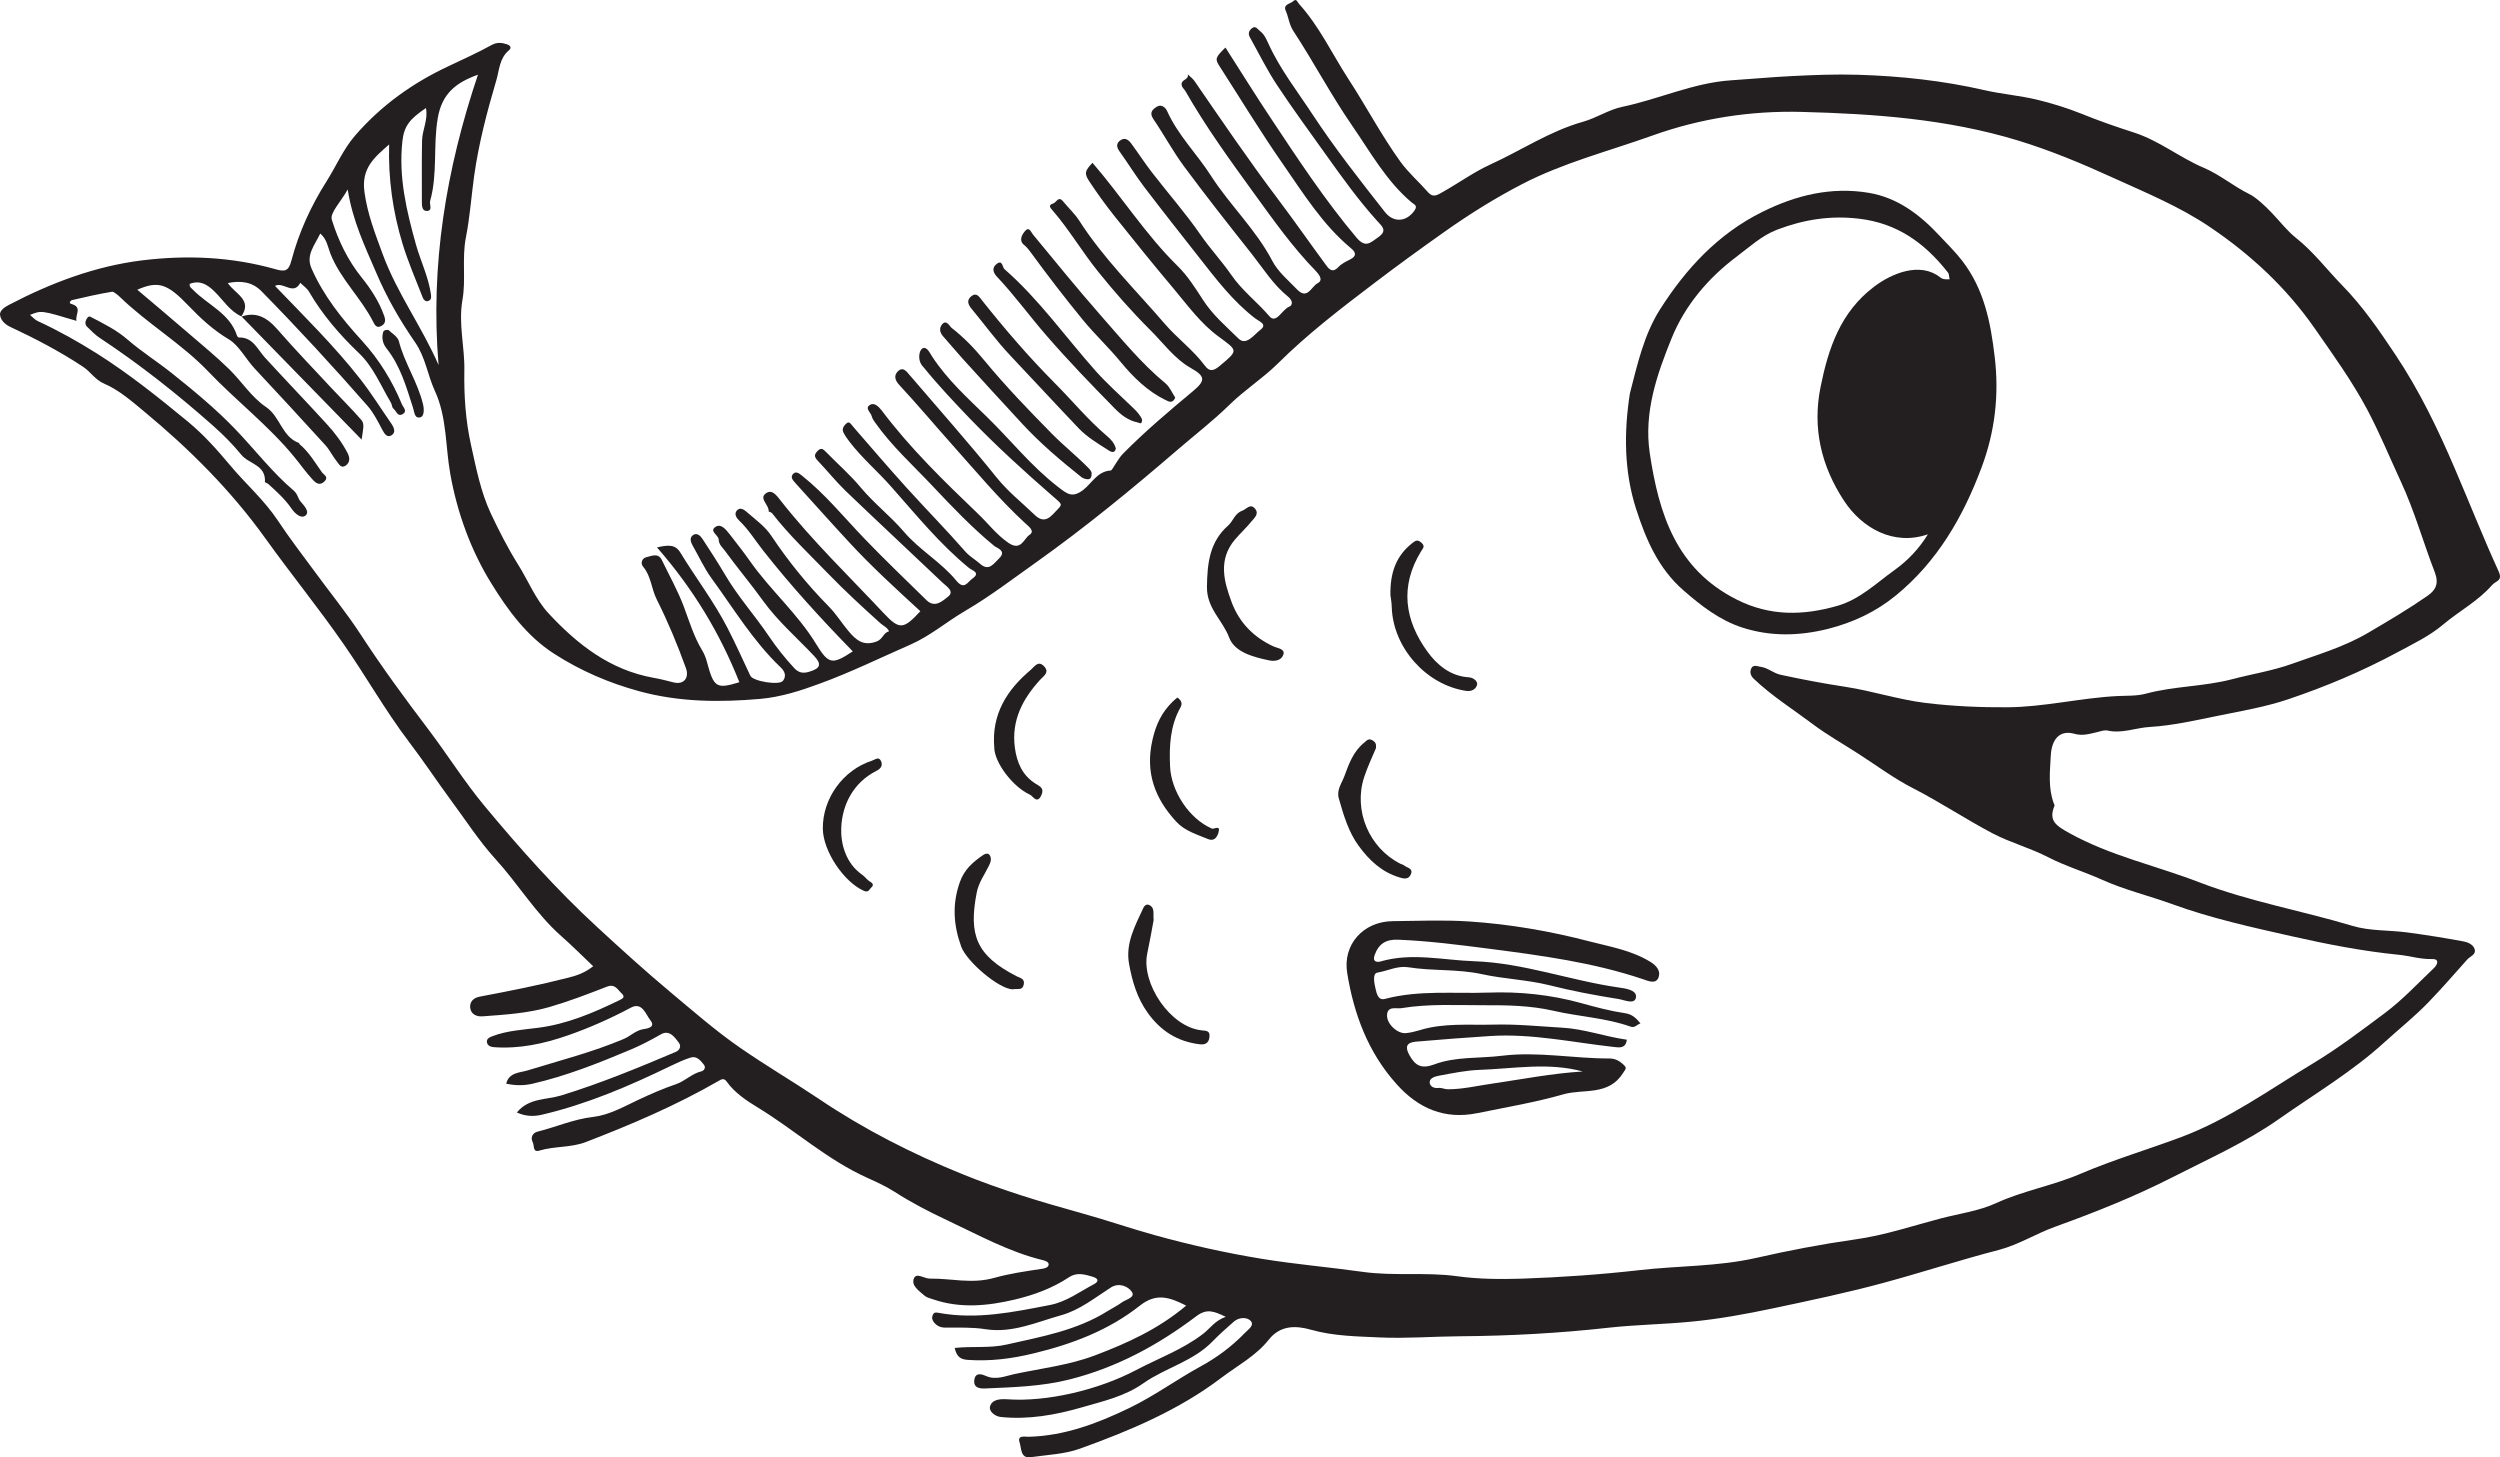 <?xml version="1.0" encoding="UTF-8"?>
<svg xmlns="http://www.w3.org/2000/svg" xmlns:xlink="http://www.w3.org/1999/xlink" width="206.462pt" height="120.353pt" viewBox="0 0 206.462 120.353" version="1.1">
<defs>
<clipPath id="clip1">
  <path d="M 0 0 L 206.461 0 L 206.461 120.352 L 0 120.352 Z M 0 0 "/>
</clipPath>
</defs>
<g id="surface1">
<g clip-path="url(#clip1)" clip-rule="nonzero">
<path style=" stroke:none;fill-rule:evenodd;fill:rgb(13.73%,12.16%,12.549%);fill-opacity:1;" d="M 36.219 30.145 C 35.527 21.914 36.836 13.988 39.473 6.168 C 37.629 6.828 36.492 7.75 36.152 9.758 C 35.762 12.035 36.152 14.359 35.523 16.598 C 35.445 16.883 35.773 17.414 35.238 17.422 C 34.828 17.422 34.84 16.949 34.84 16.594 C 34.848 14.938 34.82 13.281 34.855 11.625 C 34.867 10.73 35.375 9.883 35.176 8.922 C 33.82 9.836 33.371 10.422 33.234 11.648 C 32.902 14.602 33.574 17.426 34.363 20.238 C 34.754 21.609 35.398 22.902 35.594 24.34 C 35.629 24.645 35.578 24.781 35.359 24.859 C 35.152 24.938 34.98 24.75 34.918 24.586 C 34.344 23.105 33.707 21.648 33.246 20.137 C 32.438 17.484 32.055 14.754 32.137 11.93 C 30.941 12.984 29.824 13.871 30.098 15.852 C 30.344 17.668 30.98 19.289 31.594 20.961 C 32.773 24.188 34.836 26.969 36.219 30.145 M 19.941 26.133 C 18.969 25.691 18.434 24.773 17.707 24.066 C 17.109 23.48 16.504 23.125 15.672 23.441 C 15.613 23.695 15.805 23.789 15.93 23.922 C 17.148 25.188 18.977 25.859 19.574 27.723 C 19.594 27.781 19.668 27.875 19.723 27.871 C 20.895 27.836 21.254 28.84 21.879 29.531 C 23.555 31.359 25.273 33.148 26.949 34.98 C 27.633 35.719 28.242 36.523 28.711 37.426 C 28.895 37.785 28.93 38.191 28.539 38.457 C 28.152 38.715 27.984 38.309 27.812 38.102 C 27.473 37.688 27.238 37.172 26.879 36.773 C 24.945 34.641 22.98 32.527 21.02 30.422 C 20.289 29.633 19.727 28.52 18.906 28.031 C 17.621 27.262 16.594 26.32 15.59 25.27 C 13.816 23.406 13.07 23.176 11.336 23.926 C 12.75 25.125 14.156 26.301 15.543 27.5 C 16.688 28.484 17.859 29.445 18.938 30.5 C 19.973 31.516 20.77 32.809 21.98 33.621 C 23.141 34.406 23.277 36.062 24.684 36.582 C 24.711 36.59 24.711 36.656 24.734 36.68 C 25.512 37.324 26.012 38.191 26.582 38.996 C 26.742 39.219 27.156 39.375 26.812 39.742 C 26.438 40.125 26.121 39.938 25.832 39.621 C 25.277 39.027 24.812 38.355 24.301 37.734 C 22.18 35.145 19.508 33.102 17.195 30.676 C 15.008 28.383 12.164 26.727 9.855 24.48 C 9.707 24.336 9.355 24.074 9.273 24.09 C 8.152 24.273 7.035 24.531 5.926 24.789 C 5.879 24.797 5.609 25.023 5.895 25.102 C 6.84 25.371 6.184 26 6.32 26.5 C 3.406 25.625 3.406 25.625 2.48 26.008 C 2.707 26.191 2.883 26.414 3.117 26.516 C 4.82 27.301 6.453 28.215 8.043 29.219 C 10.688 30.895 13.105 32.836 15.512 34.816 C 16.812 35.887 17.914 37.129 18.984 38.402 C 20.277 39.953 21.816 41.289 22.945 42.988 C 23.891 44.418 24.938 45.777 25.953 47.156 C 27.234 48.914 28.621 50.602 29.801 52.422 C 31.547 55.105 33.434 57.676 35.363 60.219 C 36.949 62.312 38.336 64.543 40.02 66.566 C 42.93 70.07 45.949 73.461 49.305 76.551 C 51.27 78.359 53.242 80.16 55.301 81.879 C 57.203 83.469 59.066 85.105 61.109 86.52 C 63.242 88 65.488 89.316 67.637 90.758 C 71.359 93.266 75.316 95.277 79.445 96.953 C 82.633 98.25 85.926 99.254 89.242 100.168 C 91.281 100.73 93.281 101.426 95.32 101.992 C 98.246 102.805 101.203 103.469 104.215 103.961 C 106.969 104.41 109.746 104.645 112.5 105.031 C 115.113 105.406 117.742 105.035 120.344 105.398 C 122.102 105.641 123.918 105.652 125.668 105.598 C 128.91 105.488 132.156 105.262 135.383 104.895 C 138.594 104.527 141.84 104.605 145.02 103.887 C 147.715 103.273 150.441 102.75 153.172 102.363 C 155.613 102.027 157.914 101.246 160.273 100.625 C 161.801 100.227 163.43 100.012 164.848 99.359 C 167.094 98.332 169.523 97.918 171.781 96.953 C 174.5 95.785 177.355 94.945 180.125 93.91 C 184.07 92.43 187.469 89.957 191.039 87.809 C 193.102 86.566 195.02 85.105 196.957 83.66 C 198.438 82.551 199.676 81.211 201 79.953 C 201.352 79.617 201.445 79.184 200.855 79.203 C 199.895 79.234 199.008 78.934 198.078 78.848 C 195.113 78.551 192.188 77.98 189.297 77.328 C 185.969 76.578 182.605 75.84 179.383 74.664 C 177.465 73.969 175.484 73.5 173.613 72.66 C 172.133 71.992 170.57 71.531 169.113 70.777 C 167.652 70.023 166.039 69.594 164.59 68.84 C 162.348 67.664 160.234 66.246 157.984 65.094 C 156.426 64.297 155.02 63.25 153.57 62.312 C 152.301 61.484 150.938 60.727 149.707 59.801 C 148.066 58.57 146.324 57.477 144.832 56.055 C 144.566 55.801 144.496 55.508 144.617 55.227 C 144.773 54.848 145.121 55.031 145.41 55.07 C 146.023 55.156 146.453 55.602 147.07 55.73 C 148.828 56.109 150.582 56.445 152.367 56.715 C 154.609 57.055 156.773 57.777 159.043 58.055 C 161.297 58.328 163.555 58.426 165.785 58.41 C 168.816 58.391 171.805 57.641 174.852 57.484 C 175.633 57.445 176.473 57.492 177.238 57.281 C 179.551 56.66 181.973 56.707 184.32 56.098 C 185.953 55.668 187.668 55.398 189.242 54.836 C 191.379 54.07 193.582 53.434 195.574 52.258 C 197.234 51.285 198.887 50.309 200.469 49.211 C 201.117 48.758 201.445 48.234 201.082 47.277 C 200.117 44.777 199.402 42.195 198.262 39.742 C 197.348 37.77 196.52 35.754 195.504 33.836 C 194.242 31.469 192.68 29.301 191.148 27.102 C 188.805 23.742 185.871 21.023 182.512 18.754 C 180.051 17.086 177.293 15.945 174.594 14.719 C 172 13.535 169.371 12.43 166.625 11.594 C 160.805 9.824 154.793 9.398 148.793 9.242 C 144.637 9.133 140.473 9.758 136.461 11.195 C 132.852 12.488 129.113 13.434 125.691 15.211 C 123.484 16.355 121.383 17.668 119.34 19.109 C 117.379 20.496 115.422 21.914 113.523 23.359 C 110.766 25.453 107.996 27.57 105.531 30.02 C 104.281 31.258 102.785 32.199 101.527 33.438 C 100.184 34.754 98.68 35.91 97.254 37.141 C 93.488 40.383 89.652 43.535 85.605 46.414 C 83.66 47.793 81.762 49.25 79.711 50.449 C 78.184 51.34 76.84 52.508 75.199 53.23 C 72.715 54.316 70.293 55.508 67.734 56.445 C 66.113 57.047 64.473 57.566 62.812 57.715 C 59.461 58.012 56.094 57.988 52.793 57.086 C 50.281 56.402 47.938 55.391 45.754 53.984 C 43.496 52.531 41.926 50.367 40.574 48.176 C 38.879 45.434 37.758 42.34 37.184 39.129 C 36.777 36.836 36.918 34.453 35.906 32.266 C 35.309 30.965 35.145 29.52 34.281 28.27 C 33.043 26.48 31.945 24.582 31.082 22.547 C 30.16 20.391 29.133 18.293 28.715 15.648 C 28.137 16.688 27.234 17.578 27.402 18.141 C 27.93 19.848 28.711 21.484 29.883 22.938 C 30.625 23.859 31.305 24.902 31.719 26.062 C 31.871 26.465 31.832 26.75 31.465 26.934 C 31.09 27.121 30.949 26.836 30.797 26.535 C 29.793 24.57 28.105 23.035 27.285 20.941 C 27.074 20.41 27.012 19.773 26.449 19.285 C 25.996 20.238 25.246 21.059 25.719 22.152 C 26.711 24.418 28.242 26.332 29.891 28.137 C 31.32 29.707 32.398 31.461 33.199 33.406 C 33.297 33.633 33.676 33.961 33.25 34.203 C 32.82 34.449 32.727 33.922 32.492 33.75 C 32.367 33.656 32.375 33.402 32.281 33.25 C 31.453 31.852 30.824 30.285 29.648 29.168 C 28.047 27.641 26.633 25.996 25.52 24.09 C 25.355 23.801 25.039 23.598 24.801 23.355 C 24.23 24.441 23.387 23.227 22.711 23.613 C 25.125 26.129 27.613 28.57 29.758 31.312 C 30.672 32.484 31.465 33.754 32.316 34.98 C 32.543 35.312 32.727 35.734 32.305 35.965 C 31.945 36.16 31.738 35.801 31.555 35.461 C 31.199 34.793 30.859 34.098 30.367 33.535 C 27.531 30.293 24.609 27.121 21.59 24.047 C 20.836 23.281 19.902 23.156 18.812 23.375 C 19.449 24.309 20.887 24.773 19.914 26.156 Z M 61.059 56.34 C 59.449 52.27 57.234 48.617 54.258 45.207 C 55.199 44.988 55.766 44.957 56.184 45.629 C 57.457 47.727 58.965 49.684 60.086 51.871 C 60.754 53.164 61.348 54.496 61.969 55.809 C 62.18 56.266 64.371 56.625 64.664 56.223 C 64.969 55.812 64.801 55.43 64.473 55.117 C 62.195 52.949 60.586 50.254 58.75 47.742 C 58.152 46.918 57.723 45.961 57.211 45.07 C 57.031 44.754 56.914 44.383 57.266 44.168 C 57.582 43.977 57.867 44.273 58.031 44.531 C 58.648 45.477 59.266 46.426 59.84 47.398 C 60.906 49.234 62.332 50.809 63.512 52.559 C 64.137 53.484 64.824 54.344 65.582 55.164 C 65.973 55.59 66.352 55.621 66.836 55.473 C 67.766 55.199 67.871 54.848 67.234 54.172 C 65.82 52.676 64.242 51.305 63.043 49.652 C 62.012 48.219 60.875 46.875 59.84 45.449 C 59.645 45.184 59.367 44.973 59.355 44.562 C 59.344 44.199 58.555 43.871 59.078 43.52 C 59.543 43.199 59.949 43.734 60.25 44.109 C 60.824 44.848 61.406 45.586 61.945 46.352 C 63.625 48.746 65.879 50.68 67.41 53.203 C 68.438 54.883 68.742 54.902 70.426 53.793 C 67.832 51.133 65.336 48.406 63.043 45.488 C 62.383 44.656 61.82 43.723 61.031 42.977 C 60.855 42.809 60.59 42.453 60.855 42.16 C 61.133 41.844 61.469 42.109 61.668 42.281 C 62.375 42.898 63.184 43.473 63.688 44.234 C 65.09 46.336 66.664 48.277 68.438 50.078 C 69.043 50.691 69.512 51.449 70.07 52.117 C 70.68 52.844 71.297 53.402 72.418 52.969 C 72.91 52.777 72.961 52.238 73.422 52.137 C 73.277 51.805 72.938 51.68 72.695 51.461 C 71.246 50.152 69.809 48.832 68.449 47.43 C 66.855 45.781 65.172 44.207 63.758 42.379 C 63.695 42.301 63.477 42.266 63.48 42.223 C 63.523 41.688 62.652 41.18 63.246 40.746 C 63.766 40.363 64.137 40.918 64.496 41.375 C 67.094 44.676 70.129 47.594 72.992 50.652 C 74.285 52.031 74.621 51.977 76.008 50.477 C 74.016 48.648 72.016 46.824 70.18 44.84 C 68.664 43.207 67.184 41.539 65.684 39.891 C 65.469 39.648 65.227 39.383 65.531 39.109 C 65.758 38.902 66.004 39.102 66.23 39.281 C 68.168 40.82 69.707 42.734 71.41 44.504 C 73.07 46.23 74.809 47.891 76.52 49.57 C 77.215 50.25 77.867 49.609 78.293 49.277 C 78.855 48.84 78.18 48.438 77.852 48.129 C 75.176 45.586 72.477 43.074 69.812 40.52 C 69.008 39.738 68.301 38.852 67.523 38.035 C 67.273 37.762 67.207 37.578 67.492 37.27 C 67.801 36.934 67.973 37.074 68.211 37.32 C 69.164 38.301 70.211 39.207 71.082 40.258 C 72.18 41.574 73.543 42.621 74.645 43.91 C 75.945 45.434 77.727 46.422 78.98 47.957 C 79.641 48.762 79.914 48.055 80.297 47.789 C 81.02 47.289 80.281 47.113 80.039 46.918 C 77.617 44.941 75.66 42.516 73.598 40.191 C 72.477 38.918 71.168 37.812 70.129 36.445 C 69.945 36.207 69.77 35.957 69.645 35.695 C 69.492 35.371 69.758 35.074 69.957 34.926 C 70.16 34.781 70.324 35.086 70.477 35.262 C 71.926 36.934 73.371 38.617 74.855 40.262 C 76.465 42.043 78.148 43.75 79.723 45.551 C 80.098 45.973 80.551 46.215 80.941 46.562 C 81.68 47.219 82.066 46.539 82.52 46.105 C 83.16 45.488 82.312 45.246 82.133 45.105 C 80.281 43.59 78.633 41.852 77.004 40.125 C 75.391 38.414 73.617 36.816 72.25 34.867 C 72.141 34.715 72.027 34.543 71.988 34.363 C 71.914 34.047 71.348 33.684 71.902 33.41 C 72.203 33.258 72.551 33.551 72.797 33.875 C 75.156 37.016 77.965 39.742 80.789 42.449 C 81.617 43.242 82.297 44.156 83.281 44.832 C 84.328 45.547 84.551 44.48 85.012 44.18 C 85.5 43.855 84.973 43.496 84.625 43.172 C 82.492 41.199 80.641 38.969 78.707 36.805 C 77.219 35.137 75.781 33.422 74.262 31.785 C 73.914 31.414 73.801 31.016 74.141 30.676 C 74.57 30.246 74.859 30.668 75.125 30.977 C 77.531 33.793 79.996 36.559 82.312 39.441 C 83.25 40.609 84.398 41.508 85.453 42.527 C 86.328 43.371 86.84 42.582 87.363 42.043 C 87.766 41.625 87.703 41.641 86.891 40.934 C 84.57 38.914 82.297 36.844 80.152 34.625 C 78.836 33.25 77.531 31.875 76.328 30.395 C 76.262 30.309 76.172 30.23 76.109 30.133 C 75.789 29.668 75.902 28.973 76.152 28.793 C 76.527 28.539 76.785 29.148 76.992 29.461 C 78.242 31.371 79.926 32.887 81.539 34.461 C 83.477 36.359 85.168 38.496 87.34 40.18 C 88.113 40.777 88.535 41.168 89.457 40.461 C 90.176 39.91 90.625 38.914 91.746 38.855 C 91.844 38.848 92.305 37.922 92.73 37.48 C 94.555 35.633 96.523 33.969 98.512 32.312 C 99.582 31.422 99.539 31.07 98.352 30.398 C 96.973 29.613 96.055 28.305 94.957 27.219 C 93.445 25.711 92.02 24.09 90.684 22.426 C 89.367 20.797 88.305 18.969 86.93 17.379 C 86.75 17.168 86.512 16.949 86.984 16.801 C 87.25 16.719 87.406 16.148 87.801 16.637 C 88.234 17.168 88.75 17.637 89.121 18.211 C 91.121 21.336 93.766 23.918 96.164 26.711 C 97.223 27.945 98.539 28.898 99.508 30.203 C 99.91 30.758 100.281 30.59 100.719 30.227 C 102.281 28.922 102.25 28.98 100.637 27.797 C 99.172 26.727 98.102 25.246 96.945 23.863 C 95.273 21.879 93.641 19.859 92.02 17.824 C 91.293 16.91 90.605 15.953 89.961 14.98 C 89.52 14.312 89.598 14.109 90.223 13.445 C 92.633 16.23 94.605 19.367 97.254 21.969 C 98.082 22.781 98.727 23.805 99.363 24.789 C 100.156 26.016 101.262 26.957 102.277 27.957 C 102.918 28.594 103.57 27.629 104.078 27.25 C 104.699 26.781 104.012 26.559 103.668 26.301 C 101.805 24.871 100.398 23.008 98.965 21.18 C 97.469 19.27 95.961 17.371 94.492 15.438 C 93.766 14.48 93.137 13.453 92.438 12.477 C 92.191 12.125 92.184 11.832 92.523 11.59 C 92.895 11.32 93.199 11.551 93.414 11.84 C 94.008 12.641 94.543 13.477 95.156 14.266 C 96.473 15.969 97.906 17.598 99.129 19.367 C 99.93 20.531 100.895 21.555 101.691 22.711 C 102.578 24 103.828 24.941 104.836 26.121 C 105.406 26.781 105.879 25.555 106.477 25.324 C 106.742 25.219 106.805 24.844 106.371 24.496 C 105.16 23.523 104.332 22.188 103.379 20.977 C 101.492 18.594 99.613 16.211 97.805 13.77 C 96.871 12.512 96.125 11.117 95.242 9.82 C 94.883 9.285 95.199 9.02 95.551 8.805 C 95.918 8.582 96.258 8.887 96.379 9.156 C 97.281 11.176 98.863 12.719 100.023 14.539 C 101.59 16.969 103.727 18.965 105.078 21.555 C 105.551 22.457 106.414 23.172 107.141 23.926 C 107.98 24.785 108.312 23.637 108.824 23.387 C 109.227 23.184 109.07 22.797 108.66 22.375 C 106.723 20.387 105.125 18.117 103.5 15.879 C 101.531 13.164 99.562 10.441 97.898 7.527 C 97.789 7.332 97.574 7.211 97.582 6.938 C 97.59 6.555 98.199 6.582 98.094 6.141 C 98.289 6.332 98.523 6.5 98.668 6.723 C 100.902 9.965 103.109 13.219 105.477 16.359 C 106.855 18.184 108.16 20.059 109.52 21.906 C 109.777 22.262 110.066 22.555 110.527 22.059 C 110.773 21.789 111.141 21.609 111.473 21.441 C 112.023 21.172 112.023 20.871 111.574 20.504 C 109.227 18.555 107.637 15.977 105.93 13.52 C 104.098 10.887 102.43 8.133 100.691 5.43 C 100.328 4.859 100.383 4.727 101.203 3.926 C 102.465 5.895 103.691 7.875 104.977 9.805 C 107.207 13.164 109.422 16.531 112.027 19.625 C 112.785 20.52 113.184 20.031 113.812 19.598 C 114.621 19.039 114.129 18.688 113.73 18.242 C 112.188 16.531 110.855 14.676 109.52 12.801 C 108.16 10.898 106.781 9.016 105.488 7.066 C 104.641 5.793 103.961 4.406 103.215 3.066 C 103.066 2.793 103.129 2.551 103.367 2.352 C 103.691 2.078 103.832 2.395 104.035 2.547 C 104.391 2.809 104.566 3.195 104.738 3.574 C 105.699 5.703 107.141 7.535 108.414 9.477 C 110.25 12.266 112.312 14.887 114.375 17.512 C 115.09 18.422 116.18 18.336 116.836 17.355 C 117.102 16.961 116.754 16.867 116.598 16.734 C 114.488 14.957 113.191 12.582 111.652 10.355 C 109.91 7.828 108.484 5.113 106.812 2.559 C 106.457 2.023 106.422 1.426 106.18 0.879 C 105.945 0.352 106.57 0.32 106.812 0.09 C 107.07 -0.16 107.152 0.18 107.289 0.332 C 108.969 2.195 110.023 4.469 111.371 6.547 C 112.836 8.793 114.086 11.184 115.656 13.359 C 116.32 14.273 117.195 15.031 117.945 15.887 C 118.387 16.391 118.789 16.047 119.156 15.852 C 120.477 15.109 121.711 14.211 123.078 13.586 C 125.637 12.418 127.988 10.828 130.734 10.055 C 131.848 9.742 132.863 9.051 133.988 8.82 C 136.996 8.191 139.848 6.84 142.945 6.633 C 144.609 6.527 146.277 6.367 147.934 6.285 C 149.789 6.191 151.637 6.117 153.488 6.176 C 156.992 6.285 160.465 6.66 163.902 7.449 C 165.32 7.773 166.809 7.891 168.234 8.234 C 169.473 8.535 170.676 8.906 171.863 9.379 C 173.301 9.965 174.77 10.477 176.246 10.949 C 178.34 11.629 180.031 13.027 182.02 13.867 C 183.344 14.43 184.441 15.379 185.738 16.016 C 186.312 16.297 187.051 16.984 187.633 17.598 C 188.277 18.273 188.895 19.07 189.562 19.605 C 191.059 20.785 192.16 22.262 193.453 23.59 C 195.141 25.316 196.484 27.285 197.812 29.273 C 199.801 32.25 201.348 35.457 202.746 38.734 C 203.953 41.543 205.07 44.387 206.336 47.156 C 206.723 47.988 206.129 47.953 205.809 48.316 C 204.645 49.652 203.09 50.461 201.777 51.57 C 200.609 52.551 199.297 53.164 197.996 53.867 C 195.09 55.434 192.062 56.707 188.957 57.754 C 187.121 58.371 185.195 58.703 183.301 59.086 C 181.387 59.469 179.477 59.922 177.547 60.035 C 176.379 60.102 175.258 60.598 174.07 60.336 C 173.773 60.27 173.473 60.398 173.176 60.465 C 172.582 60.598 172.016 60.797 171.32 60.602 C 170.172 60.273 169.441 60.953 169.363 62.41 C 169.293 63.73 169.133 65.078 169.621 66.371 C 169.648 66.434 169.691 66.5 169.668 66.547 C 169.145 67.812 169.844 68.207 170.883 68.793 C 174.285 70.684 178.059 71.488 181.633 72.867 C 185.746 74.449 190.078 75.203 194.285 76.465 C 195.707 76.895 197.289 76.805 198.793 77.004 C 200.355 77.211 201.914 77.461 203.461 77.75 C 203.812 77.812 204.246 78.004 204.367 78.387 C 204.508 78.832 204.008 78.969 203.77 79.227 C 202.695 80.422 201.648 81.648 200.52 82.805 C 199.391 83.969 198.129 84.977 196.93 86.066 C 194.277 88.492 191.172 90.332 188.23 92.398 C 185.469 94.344 182.441 95.676 179.469 97.195 C 176.309 98.812 173.039 100.113 169.723 101.309 C 168.148 101.879 166.684 102.805 165.078 103.223 C 161.914 104.043 158.805 105.059 155.648 105.918 C 152.613 106.746 149.543 107.387 146.473 108.039 C 144.215 108.516 141.949 108.934 139.652 109.152 C 137.402 109.371 135.137 109.398 132.883 109.645 C 128.781 110.102 124.676 110.328 120.559 110.355 C 118.355 110.371 116.137 110.551 113.965 110.453 C 112.078 110.363 110.145 110.348 108.27 109.816 C 107.027 109.461 105.734 109.43 104.781 110.637 C 103.723 111.973 102.207 112.77 100.875 113.777 C 97.352 116.453 93.312 118.152 89.199 119.633 C 87.949 120.09 86.48 120.148 85.098 120.344 C 84.262 120.457 84.359 119.582 84.207 119.137 C 83.984 118.488 84.645 118.664 84.953 118.656 C 87.945 118.578 90.676 117.535 93.293 116.266 C 95.32 115.285 97.164 113.934 99.148 112.848 C 100.512 112.102 101.723 111.203 102.793 110.094 C 103.07 109.801 103.633 109.453 103.281 109.078 C 102.984 108.766 102.332 108.77 101.902 109.141 C 101.293 109.672 100.688 110.215 100.125 110.793 C 98.523 112.438 96.238 112.957 94.422 114.238 C 92.891 115.324 91.047 115.734 89.332 116.23 C 87.199 116.848 84.922 117.262 82.641 117.02 C 82.164 116.973 81.672 116.551 81.754 116.184 C 81.902 115.531 82.676 115.527 83.18 115.559 C 86.449 115.793 90.695 114.797 93.828 113.145 C 95.684 112.168 97.672 111.453 99.367 110.148 C 99.938 109.707 100.328 109.062 101.23 108.75 C 100.281 108.301 99.684 108.023 98.781 108.711 C 95.633 111.09 92.203 112.945 88.328 113.922 C 86.043 114.5 83.723 114.562 81.395 114.664 C 81.133 114.672 80.375 114.727 80.461 113.988 C 80.539 113.262 81.156 113.516 81.434 113.637 C 82.262 114.004 83.051 113.629 83.762 113.48 C 85.988 113.008 88.277 112.746 90.418 111.938 C 93.07 110.934 95.652 109.77 97.961 107.824 C 96.566 107.113 95.477 106.762 94.133 107.828 C 91.559 109.859 88.551 111.004 85.344 111.773 C 83.527 112.215 81.762 112.434 79.906 112.305 C 79.25 112.258 79 111.98 78.84 111.32 C 80.293 111.16 81.73 111.359 83.137 111.039 C 86.016 110.387 88.934 109.875 91.488 108.266 C 91.875 108.023 92.289 107.828 92.648 107.559 C 92.988 107.309 93.789 107.16 93.469 106.68 C 93.172 106.242 92.422 105.895 91.746 106.324 C 90.422 107.172 89.16 108.199 87.629 108.621 C 85.59 109.188 83.609 110.121 81.371 109.77 C 80.281 109.598 79.152 109.648 78.039 109.641 C 77.656 109.633 77.383 109.5 77.145 109.223 C 76.973 109.023 76.938 108.812 77.035 108.586 C 77.156 108.332 77.34 108.391 77.586 108.434 C 80.691 108.988 83.711 108.355 86.727 107.77 C 88.07 107.508 89.18 106.668 90.371 106.039 C 90.676 105.879 90.809 105.617 90.254 105.445 C 89.578 105.234 88.914 105.059 88.289 105.477 C 86.922 106.387 85.402 106.941 83.836 107.316 C 81.598 107.848 79.32 108.078 77.07 107.309 C 76.82 107.223 76.539 107.164 76.352 107 C 75.906 106.605 75.215 106.176 75.484 105.555 C 75.699 105.086 76.344 105.602 76.789 105.594 C 78.559 105.566 80.254 106.062 82.133 105.527 C 83.324 105.188 84.734 104.98 86.051 104.785 C 86.305 104.75 86.57 104.672 86.602 104.457 C 86.625 104.227 86.371 104.129 86.125 104.07 C 83.312 103.387 80.785 101.977 78.195 100.762 C 76.746 100.082 75.281 99.328 73.906 98.441 C 73.207 97.996 72.418 97.625 71.648 97.281 C 68.344 95.801 65.664 93.348 62.609 91.48 C 61.707 90.93 60.68 90.27 60.012 89.32 C 59.777 88.988 59.539 89.156 59.336 89.273 C 55.836 91.289 52.145 92.867 48.391 94.312 C 47.148 94.793 45.801 94.641 44.543 95.023 C 43.969 95.199 44.141 94.594 44 94.344 C 43.785 93.941 43.992 93.559 44.379 93.461 C 45.91 93.078 47.363 92.43 48.957 92.246 C 50.305 92.09 51.508 91.398 52.707 90.832 C 53.734 90.352 54.77 89.895 55.828 89.539 C 56.594 89.273 57.141 88.66 57.922 88.477 C 58.117 88.434 58.332 88.184 58.133 87.93 C 57.859 87.582 57.543 87.18 57.031 87.34 C 56.457 87.52 55.91 87.781 55.367 88.039 C 51.949 89.699 48.469 91.188 44.75 92.059 C 44.039 92.223 43.383 92.191 42.684 91.875 C 43.664 90.664 45.125 90.84 46.328 90.473 C 49.578 89.477 52.699 88.188 55.816 86.867 C 56.145 86.727 56.277 86.387 56.062 86.109 C 55.695 85.629 55.273 85.012 54.562 85.43 C 53.738 85.902 52.914 86.336 52.043 86.699 C 49.402 87.809 46.746 88.867 43.938 89.508 C 43.211 89.668 42.52 89.645 41.805 89.5 C 42.027 88.551 42.945 88.594 43.578 88.398 C 46.238 87.578 48.941 86.891 51.516 85.801 C 52.035 85.582 52.43 85.16 53.016 85.016 C 53.305 84.949 54.234 84.906 53.703 84.246 C 53.336 83.789 53.039 82.707 52.09 83.223 C 50.398 84.125 48.648 84.898 46.859 85.52 C 44.934 86.188 42.922 86.629 40.832 86.484 C 40.535 86.465 40.273 86.375 40.215 86.09 C 40.16 85.777 40.426 85.664 40.699 85.562 C 41.914 85.105 43.195 85.043 44.449 84.879 C 46.84 84.57 49.004 83.645 51.137 82.609 C 51.418 82.469 51.664 82.355 51.352 82.055 C 51.008 81.742 50.809 81.219 50.121 81.484 C 48.555 82.094 46.98 82.699 45.363 83.168 C 43.578 83.684 41.711 83.797 39.855 83.934 C 39.312 83.977 38.891 83.723 38.832 83.242 C 38.777 82.781 39.043 82.414 39.629 82.305 C 42.09 81.84 44.551 81.355 46.98 80.73 C 47.652 80.555 48.273 80.355 48.988 79.797 C 48.109 78.961 47.25 78.098 46.34 77.297 C 44.227 75.426 42.781 72.984 40.902 70.926 C 39.555 69.441 38.477 67.758 37.301 66.172 C 36.113 64.559 34.988 62.859 33.77 61.258 C 31.82 58.688 30.242 55.875 28.406 53.234 C 26.324 50.227 24.016 47.395 21.891 44.426 C 19.043 40.465 15.633 37.074 11.91 33.988 C 10.875 33.133 9.836 32.211 8.578 31.672 C 7.859 31.367 7.484 30.699 6.852 30.285 C 4.93 29.012 2.902 27.957 0.832 26.988 C 0.367 26.766 0.039 26.406 0 25.98 C -0.023 25.641 0.398 25.352 0.734 25.18 C 4.207 23.363 7.867 21.977 11.754 21.5 C 15.426 21.051 19.133 21.207 22.742 22.23 C 23.504 22.449 23.832 22.422 24.066 21.52 C 24.68 19.191 25.668 17.031 26.969 14.973 C 27.758 13.73 28.344 12.336 29.309 11.215 C 31.453 8.73 34.07 6.852 37.051 5.461 C 38.246 4.898 39.457 4.348 40.613 3.711 C 41.074 3.461 41.457 3.531 41.875 3.66 C 42.078 3.727 42.316 3.914 42.027 4.156 C 41.238 4.809 41.238 5.805 40.98 6.66 C 40.215 9.25 39.535 11.844 39.156 14.539 C 38.922 16.23 38.805 17.949 38.477 19.605 C 38.133 21.352 38.492 23.09 38.191 24.77 C 37.844 26.758 38.387 28.652 38.348 30.598 C 38.312 32.656 38.449 34.73 38.898 36.746 C 39.32 38.664 39.711 40.645 40.531 42.398 C 41.199 43.812 41.926 45.246 42.777 46.609 C 43.617 47.941 44.227 49.496 45.301 50.652 C 47.68 53.215 50.371 55.332 53.973 55.977 C 54.516 56.07 55.09 56.219 55.641 56.359 C 56.465 56.562 56.938 55.988 56.648 55.18 C 55.949 53.242 55.16 51.34 54.234 49.5 C 53.797 48.633 53.777 47.594 53.121 46.812 C 52.852 46.496 53.047 46.09 53.367 46.02 C 53.785 45.93 54.352 45.617 54.66 46.254 C 55.277 47.531 55.973 48.773 56.473 50.098 C 56.926 51.312 57.301 52.57 57.973 53.684 C 58.184 54.016 58.309 54.383 58.398 54.723 C 58.949 56.77 59.172 56.926 61.059 56.34 "/>
</g>
<path style=" stroke:none;fill-rule:evenodd;fill:rgb(13.73%,12.16%,12.549%);fill-opacity:1;" d="M 97.059 32.84 C 96.836 33.34 96.562 33.188 96.215 33.016 C 94.746 32.293 93.59 31.148 92.578 29.926 C 91.57 28.695 90.41 27.621 89.406 26.391 C 87.938 24.598 86.523 22.758 85.156 20.887 C 84.98 20.645 84.82 20.43 84.574 20.23 C 84.102 19.848 84.418 19.328 84.695 19.035 C 85.004 18.719 85.137 19.16 85.32 19.383 C 87.148 21.594 88.953 23.828 90.844 25.98 C 92.574 27.938 94.219 29.98 96.246 31.656 C 96.613 31.957 96.801 32.457 97.059 32.84 "/>
<path style=" stroke:none;fill-rule:evenodd;fill:rgb(13.73%,12.16%,12.549%);fill-opacity:1;" d="M 90.145 38.996 C 90.176 39.312 90.102 39.543 89.914 39.574 C 89.723 39.602 89.469 39.523 89.312 39.406 C 87.59 38.035 85.914 36.617 84.418 34.996 C 82.758 33.207 81.117 31.406 79.48 29.602 C 78.941 29.008 78.438 28.391 77.902 27.793 C 77.598 27.457 77.543 27.078 77.824 26.762 C 78.168 26.375 78.449 26.969 78.555 27.051 C 79.578 27.844 80.48 28.777 81.309 29.789 C 83.043 31.891 84.934 33.852 86.844 35.793 C 87.844 36.812 88.957 37.688 89.949 38.711 C 90.051 38.812 90.113 38.953 90.145 38.996 "/>
<path style=" stroke:none;fill-rule:evenodd;fill:rgb(13.73%,12.16%,12.549%);fill-opacity:1;" d="M 94.32 34.656 C 94.301 35.117 94.113 34.918 93.957 34.887 C 93.18 34.738 92.562 34.246 92.062 33.734 C 90.125 31.766 88.211 29.777 86.406 27.695 C 85.023 26.102 83.785 24.391 82.336 22.855 C 82.109 22.617 81.848 22.195 82.258 21.84 C 82.801 21.371 82.77 22.066 82.953 22.227 C 85.816 24.73 87.996 27.84 90.504 30.66 C 91.465 31.73 92.551 32.691 93.582 33.691 C 93.906 34 94.195 34.32 94.32 34.656 "/>
<path style=" stroke:none;fill-rule:evenodd;fill:rgb(13.73%,12.16%,12.549%);fill-opacity:1;" d="M 92.156 37.047 C 92.02 37.555 91.645 37.246 91.457 37.129 C 90.633 36.613 89.742 36.062 89.105 35.395 C 87.199 33.402 85.34 31.371 83.445 29.371 C 82.297 28.164 81.32 26.805 80.254 25.523 C 79.945 25.156 79.805 24.793 80.215 24.465 C 80.652 24.117 80.871 24.52 81.105 24.812 C 82.98 27.176 84.949 29.461 87.078 31.609 C 88.539 33.07 89.848 34.68 91.434 36.02 C 91.762 36.293 92.031 36.609 92.156 37.047 "/>
<path style=" stroke:none;fill-rule:evenodd;fill:rgb(13.73%,12.16%,12.549%);fill-opacity:1;" d="M 159.215 44.125 C 156.367 45.113 153.766 43.59 152.309 41.387 C 150.402 38.5 149.656 35.34 150.359 31.922 C 151 28.754 151.996 25.773 154.773 23.676 C 156.242 22.562 158.582 21.598 160.23 22.906 C 160.465 23.09 160.727 23.078 161.012 23.062 C 160.984 22.945 160.961 22.836 160.953 22.727 C 160.941 22.562 160.848 22.473 160.746 22.352 C 158.887 20.031 156.66 18.441 153.566 18.066 C 151.184 17.777 148.984 18.125 146.781 18.961 C 145.48 19.457 144.496 20.391 143.418 21.195 C 141.066 22.961 139.16 25.219 138.066 27.895 C 136.844 30.902 135.742 34.047 136.246 37.426 C 136.996 42.434 138.422 47.004 143.441 49.523 C 146.18 50.902 148.918 50.844 151.746 50.031 C 153.594 49.5 154.938 48.168 156.449 47.086 C 157.562 46.289 158.484 45.316 159.215 44.125 M 134.605 32.484 C 135.23 30.062 135.773 27.629 137.09 25.555 C 139.219 22.207 141.871 19.324 145.508 17.516 C 148.293 16.125 151.227 15.402 154.34 15.926 C 156.723 16.328 158.578 17.746 160.191 19.484 C 160.82 20.164 161.492 20.805 162.059 21.551 C 163.855 23.891 164.395 26.609 164.727 29.434 C 165.113 32.586 164.754 35.664 163.648 38.602 C 162.129 42.676 159.988 46.391 156.551 49.191 C 154.918 50.527 153.039 51.41 150.969 51.934 C 148.59 52.531 146.219 52.578 143.902 51.832 C 142.035 51.23 140.504 50.043 139.023 48.75 C 136.941 46.938 135.926 44.531 135.121 42.043 C 134.113 38.914 134.109 35.68 134.605 32.484 "/>
<path style=" stroke:none;fill-rule:evenodd;fill:rgb(13.73%,12.16%,12.549%);fill-opacity:1;" d="M 130.707 88.488 C 127.863 87.711 125.016 88.258 122.184 88.355 C 121.066 88.398 119.957 88.629 118.859 88.832 C 118.559 88.891 118.086 89 118.07 89.359 C 118.059 89.68 118.367 89.902 118.793 89.848 C 119.043 89.816 119.309 89.957 119.566 89.957 C 120.77 89.961 121.953 89.676 123.145 89.504 C 125.66 89.137 128.156 88.645 130.707 88.488 M 135.48 84.523 C 135.191 84.586 135.035 84.918 134.664 84.785 C 132.602 84.055 130.398 83.961 128.285 83.473 C 126.41 83.043 124.492 83.008 122.582 83.016 C 120.301 83.023 118.004 82.883 115.746 83.258 C 115.305 83.328 114.578 83.047 114.547 83.836 C 114.52 84.582 115.434 85.395 116.117 85.32 C 116.488 85.281 116.859 85.195 117.219 85.086 C 119.227 84.457 121.309 84.672 123.352 84.617 C 125.238 84.566 127.129 84.762 129.016 84.871 C 130.84 84.973 132.555 85.613 134.352 85.863 C 134.258 86.617 133.723 86.512 133.293 86.465 C 129.895 86.09 126.523 85.34 123.074 85.559 C 121.02 85.688 118.969 85.852 116.918 86.027 C 116.137 86.094 116.02 86.48 116.406 87.156 C 116.891 88.02 117.391 88.293 118.445 87.906 C 120.223 87.238 122.172 87.422 124.051 87.188 C 127.016 86.824 129.957 87.422 132.914 87.414 C 133.406 87.414 133.793 87.637 134.125 87.973 C 134.359 88.215 134.258 88.277 134.051 88.598 C 132.848 90.531 130.777 89.898 129.125 90.371 C 126.789 91.039 124.379 91.445 121.996 91.93 C 119.309 92.477 117.145 91.547 115.352 89.551 C 112.988 86.926 111.812 83.77 111.258 80.355 C 110.875 78.012 112.578 76.102 115.012 76.074 C 117.113 76.051 119.227 75.961 121.309 76.098 C 124.695 76.32 128.031 76.898 131.32 77.758 C 133.023 78.195 134.746 78.488 136.289 79.43 C 136.832 79.762 137.137 80.188 136.988 80.668 C 136.789 81.34 136.094 81 135.723 80.879 C 131.586 79.48 127.301 78.914 123.012 78.355 C 120.5 78.031 117.996 77.707 115.461 77.605 C 114.465 77.562 113.855 77.938 113.52 78.887 C 113.309 79.484 113.797 79.465 113.996 79.406 C 116.582 78.648 119.176 79.297 121.75 79.383 C 125.816 79.523 129.672 80.977 133.68 81.551 C 134.207 81.625 135.188 81.75 135.109 82.352 C 135.02 83.004 134.141 82.578 133.691 82.508 C 131.754 82.203 129.816 81.836 127.914 81.355 C 126.09 80.906 124.215 80.852 122.395 80.453 C 120.383 80.012 118.312 80.203 116.281 79.879 C 115.434 79.742 114.59 80.18 113.75 80.324 C 113.32 80.398 113.5 81.227 113.605 81.68 C 113.691 82.023 113.801 82.648 114.371 82.496 C 117.188 81.75 120.07 82.074 122.918 81.973 C 125.484 81.879 128.082 82.145 130.605 82.848 C 131.785 83.176 132.977 83.492 134.184 83.672 C 134.812 83.762 135.129 84.094 135.48 84.523 "/>
<path style=" stroke:none;fill-rule:evenodd;fill:rgb(13.73%,12.16%,12.549%);fill-opacity:1;" d="M 7.449 26.152 C 8.555 26.723 9.633 27.258 10.547 28.055 C 11.711 29.062 13.02 29.883 14.215 30.84 C 16.031 32.293 17.828 33.77 19.457 35.473 C 21.062 37.148 22.484 39.012 24.258 40.52 C 24.598 40.809 24.59 41.156 24.832 41.43 C 25.113 41.754 25.613 42.277 25.223 42.582 C 24.844 42.871 24.324 42.379 24.055 41.973 C 23.523 41.203 22.836 40.59 22.156 39.969 C 22.074 39.898 21.871 39.848 21.879 39.801 C 21.973 38.387 20.547 38.324 19.93 37.559 C 19.211 36.676 18.41 35.883 17.574 35.141 C 14.625 32.527 11.531 30.082 8.23 27.902 C 7.855 27.656 7.531 27.316 7.207 27 C 7.016 26.82 7.016 26.578 7.141 26.363 C 7.207 26.262 7.293 26.09 7.449 26.152 "/>
<path style=" stroke:none;fill-rule:evenodd;fill:rgb(13.73%,12.16%,12.549%);fill-opacity:1;" d="M 104.82 54.539 C 103.52 54.266 101.961 53.867 101.512 52.656 C 100.984 51.23 99.652 50.25 99.676 48.465 C 99.703 46.5 99.898 44.746 101.426 43.402 C 101.848 43.027 101.961 42.41 102.578 42.184 C 102.953 42.051 103.246 41.535 103.652 42.016 C 104.012 42.453 103.57 42.785 103.336 43.082 C 102.914 43.602 102.41 44.059 101.98 44.57 C 100.59 46.219 101.07 48.008 101.719 49.742 C 102.352 51.426 103.543 52.641 105.195 53.395 C 105.504 53.535 106.105 53.578 106 54.02 C 105.879 54.484 105.375 54.656 104.82 54.539 "/>
<path style=" stroke:none;fill-rule:evenodd;fill:rgb(13.73%,12.16%,12.549%);fill-opacity:1;" d="M 114.828 49.16 C 114.793 47.258 115.32 45.891 116.621 44.863 C 116.898 44.641 117.062 44.531 117.383 44.816 C 117.719 45.121 117.523 45.262 117.352 45.543 C 115.582 48.43 116.008 51.25 117.902 53.84 C 118.68 54.91 119.789 55.844 121.289 55.934 C 121.676 55.957 122.031 56.246 121.988 56.523 C 121.926 56.867 121.574 57.129 121.094 57.059 C 117.793 56.57 115.051 53.504 114.938 50.164 C 114.93 49.727 114.844 49.293 114.828 49.16 "/>
<path style=" stroke:none;fill-rule:evenodd;fill:rgb(13.73%,12.16%,12.549%);fill-opacity:1;" d="M 95.273 75.984 C 95.117 76.82 94.953 77.785 94.746 78.746 C 94.227 81.184 96.625 84.824 99.242 85.09 C 99.621 85.129 99.938 85.117 99.883 85.633 C 99.836 86.141 99.527 86.297 99.09 86.242 C 97.254 86.027 95.848 85.141 94.777 83.633 C 93.906 82.422 93.508 81.047 93.25 79.637 C 92.922 77.922 93.746 76.445 94.43 74.965 C 94.504 74.801 94.688 74.637 94.902 74.738 C 95.402 74.969 95.215 75.453 95.273 75.984 "/>
<path style=" stroke:none;fill-rule:evenodd;fill:rgb(13.73%,12.16%,12.549%);fill-opacity:1;" d="M 83.637 81.703 C 82.5 81.684 79.84 79.422 79.383 78.18 C 78.738 76.398 78.625 74.672 79.266 72.855 C 79.637 71.797 80.367 71.172 81.215 70.598 C 81.363 70.484 81.617 70.445 81.73 70.617 C 81.906 70.891 81.832 71.172 81.68 71.477 C 81.324 72.211 80.828 72.871 80.664 73.703 C 79.988 77.195 80.59 78.902 83.977 80.633 C 84.262 80.777 84.656 80.816 84.543 81.324 C 84.418 81.84 84 81.617 83.637 81.703 "/>
<path style=" stroke:none;fill-rule:evenodd;fill:rgb(13.73%,12.16%,12.549%);fill-opacity:1;" d="M 97.234 57.605 C 97.562 57.836 97.672 58.094 97.488 58.422 C 96.637 59.945 96.555 61.582 96.629 63.281 C 96.711 65.328 98.195 67.613 100.086 68.43 C 100.27 68.508 100.824 68.07 100.625 68.766 C 100.496 69.203 100.227 69.48 99.785 69.301 C 98.855 68.914 97.848 68.629 97.141 67.859 C 95.363 65.934 94.559 63.781 95.18 61.082 C 95.465 59.82 95.949 58.828 96.824 57.965 C 96.953 57.832 97.102 57.719 97.234 57.605 "/>
<path style=" stroke:none;fill-rule:evenodd;fill:rgb(13.73%,12.16%,12.549%);fill-opacity:1;" d="M 113.633 61.785 C 113.297 62.578 112.93 63.355 112.664 64.164 C 111.75 66.926 113.062 70.027 115.648 71.332 C 115.75 71.387 115.875 71.398 115.957 71.469 C 116.188 71.676 116.711 71.691 116.527 72.176 C 116.352 72.609 116.039 72.605 115.586 72.465 C 114.109 72.027 113.062 71.027 112.211 69.863 C 111.367 68.711 110.957 67.316 110.566 65.938 C 110.363 65.234 110.812 64.684 111.027 64.094 C 111.398 63.078 111.77 62.043 112.672 61.324 C 112.875 61.16 113.012 60.941 113.355 61.145 C 113.645 61.324 113.656 61.496 113.633 61.785 "/>
<path style=" stroke:none;fill-rule:evenodd;fill:rgb(13.73%,12.16%,12.549%);fill-opacity:1;" d="M 82.109 61.715 C 81.883 58.992 83.148 56.977 85.129 55.316 C 85.422 55.07 85.73 54.512 86.215 55.016 C 86.703 55.52 86.211 55.805 85.906 56.133 C 84.449 57.719 83.516 59.504 83.812 61.746 C 83.977 62.98 84.43 64.043 85.539 64.73 C 85.875 64.941 86.258 65.09 86.008 65.656 C 85.648 66.449 85.312 65.746 85.059 65.629 C 83.617 64.977 82.109 62.938 82.109 61.715 "/>
<path style=" stroke:none;fill-rule:evenodd;fill:rgb(13.73%,12.16%,12.549%);fill-opacity:1;" d="M 67.953 68.445 C 67.922 65.945 69.625 63.59 72.004 62.824 C 72.281 62.734 72.578 62.441 72.762 62.863 C 72.906 63.191 72.785 63.457 72.375 63.664 C 70.469 64.629 69.555 66.453 69.473 68.359 C 69.418 69.676 69.848 71.297 71.188 72.23 C 71.441 72.402 71.598 72.668 71.84 72.801 C 72.129 72.969 72.16 73.121 71.938 73.312 C 71.781 73.449 71.738 73.75 71.328 73.562 C 69.688 72.832 67.977 70.301 67.953 68.445 "/>
<path style=" stroke:none;fill-rule:evenodd;fill:rgb(13.73%,12.16%,12.549%);fill-opacity:1;" d="M 19.918 26.152 C 21.09 25.742 21.984 26.133 22.918 27.211 C 24.363 28.871 25.895 30.461 27.391 32.07 C 28.211 32.949 29.07 33.789 29.852 34.695 C 30.129 35.023 29.977 35.504 29.863 36.305 C 26.445 32.793 23.195 29.461 19.941 26.129 C 19.941 26.133 19.918 26.152 19.918 26.152 "/>
<path style=" stroke:none;fill-rule:evenodd;fill:rgb(13.73%,12.16%,12.549%);fill-opacity:1;" d="M 32.078 27.25 C 32.324 27.5 32.836 27.785 32.938 28.168 C 33.402 29.988 34.496 31.551 34.934 33.379 C 35.055 33.875 35.004 34.391 34.723 34.461 C 34.223 34.59 34.234 34.047 34.102 33.652 C 33.555 31.953 33.066 30.215 31.922 28.773 C 31.668 28.453 31.523 28.039 31.605 27.594 C 31.637 27.387 31.68 27.215 32.078 27.25 "/>
</g>
</svg>
